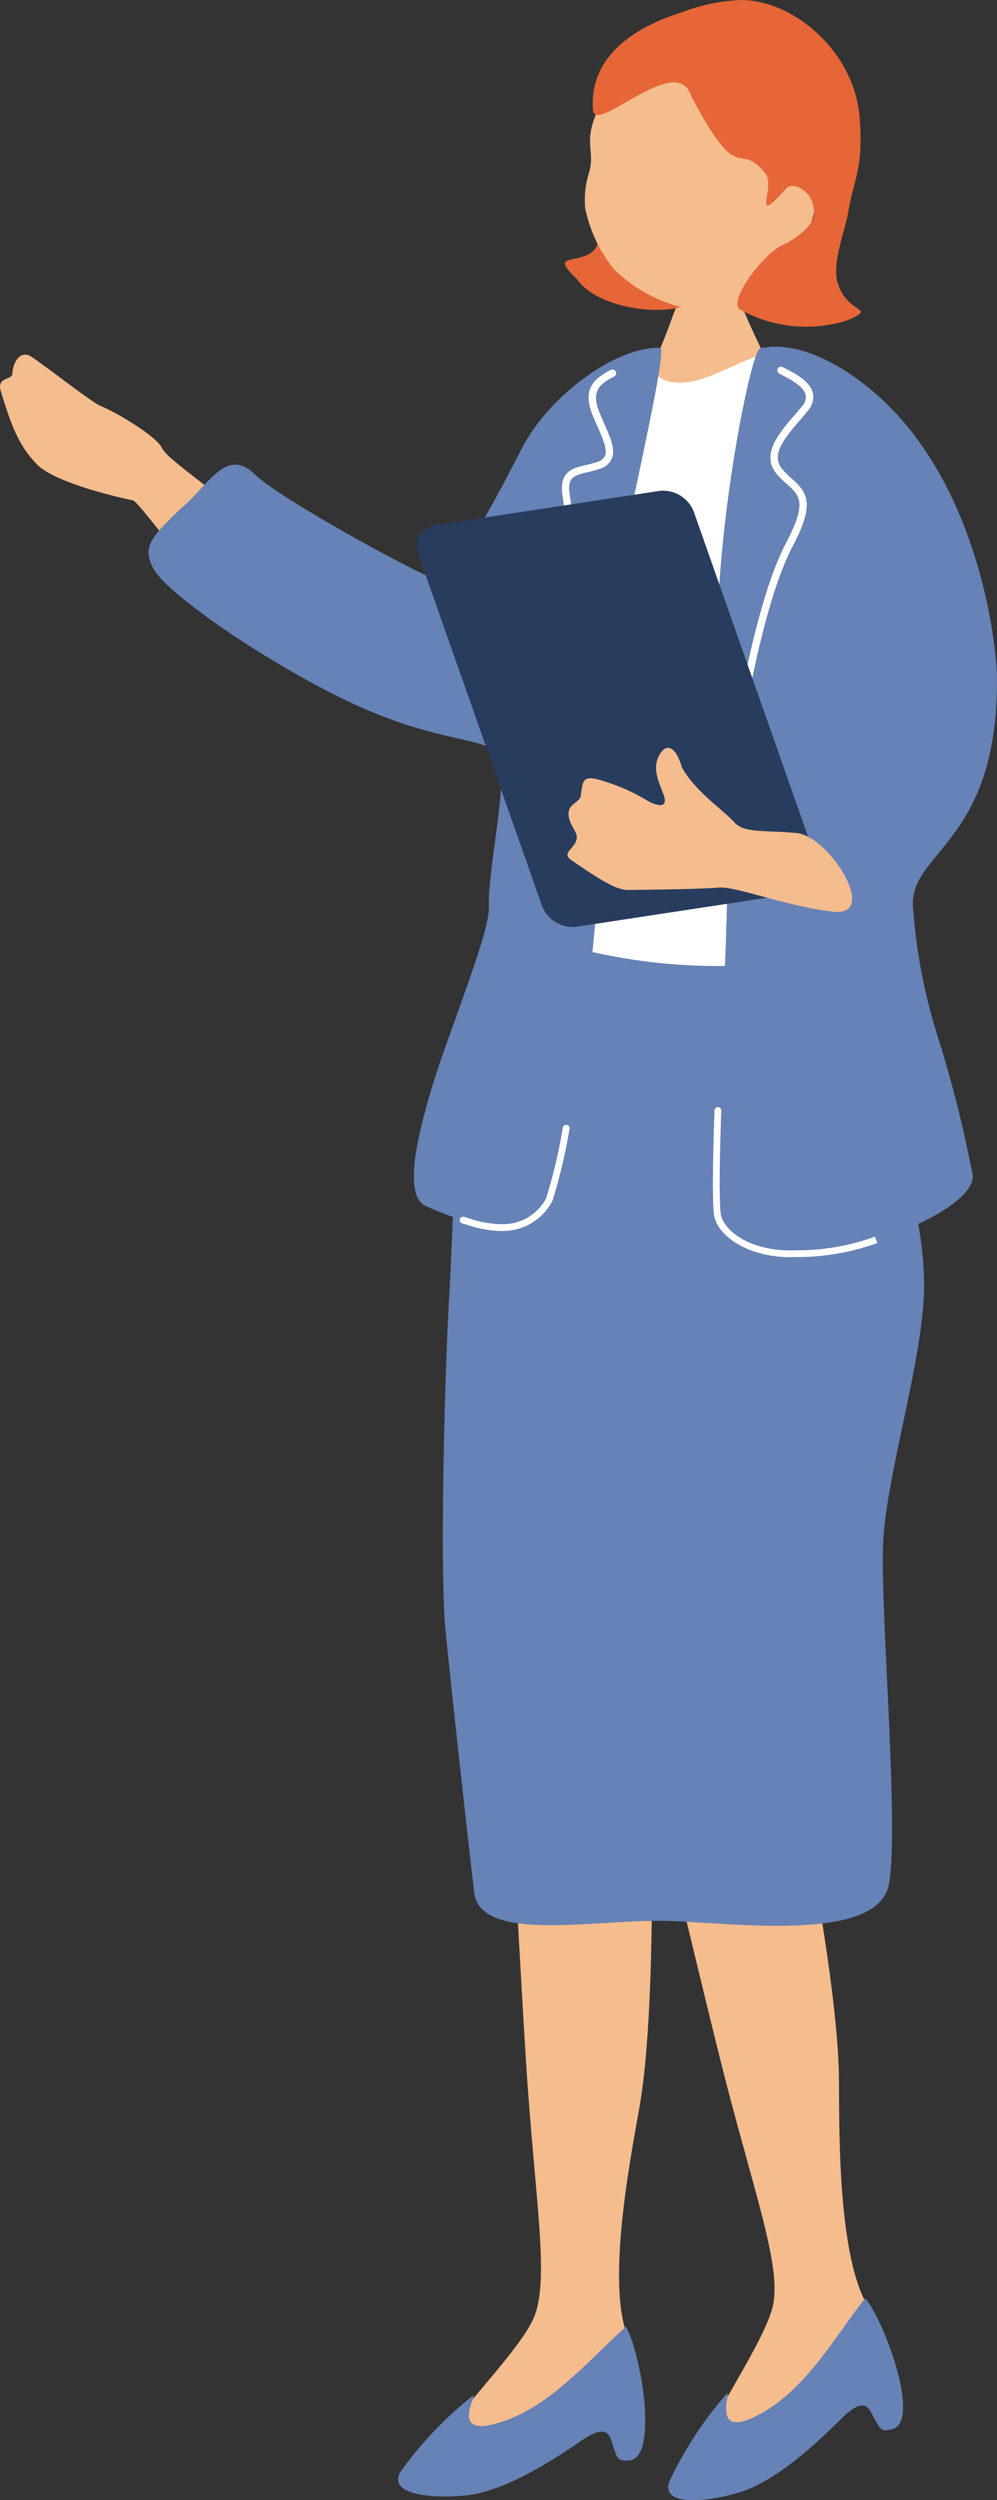 <svg id="welfare-sec02-5" xmlns="http://www.w3.org/2000/svg" xmlns:xlink="http://www.w3.org/1999/xlink" width="58.454" height="146.544" viewBox="0 0 58.454 146.544">
  <rect x="0" y="0" width="58.454" height="146.544" fill="#333333" stroke="none"/>
  <defs>
    <clipPath id="clip-path">
      <rect id="長方形_14337" data-name="長方形 14337" width="58.454" height="146.544" fill="none"/>
    </clipPath>
  </defs>
  <g id="グループ_39661" data-name="グループ 39661" clip-path="url(#clip-path)">
    <path id="パス_25398" data-name="パス 25398" d="M.718,30.967c-.02.323-.917.174-.678.967.632,2.092,1.074,3.237,2.129,4.318s4.769,1.936,5.621,2.107c.392.079,4.112,5.347,5.22,5.9,1.366.818,6.6-.564,3.2-3.391-2.884-2.6-6.362-4.832-6.7-5.557s-2.733-2.139-3.6-2.477c-.492-.192-3.117-2.26-4.074-2.9-.527-.355-1.061.12-1.117,1.038" transform="translate(0 -9.031)" fill="#f5bc8e"/>
    <path id="パス_25399" data-name="パス 25399" d="M48.238,178.924c-1.639-2.841-.08-10.8.466-13.9,1.327-7.523.52-26.824.208-27.977,0,0-8.21-.336-8.126,1.357.045.926.636,13.8,1.261,23.822.525,8.415,1.484,13.125.368,15.34-1.245,2.471-6.292,7.142-5.257,7.689,2.705.6,12.176-2.882,11.079-6.332" transform="translate(-11.214 -41.508)" fill="#f5bc8e"/>
    <path id="パス_25400" data-name="パス 25400" d="M46.847,195.648c-2.1,1.814-4.576,4.955-7.834,5.726-2.547.614-.678-2.08-1.208-1.636a21.948,21.948,0,0,0-4.2,4.438c-.743,1.382,2.09,1.543,3.854,1.356,1.067-.114,3.011-.62,6.618-3.107,1.133-.781,1.658-.842,1.891-.165.385,1.123.3,1.271,1.064,1.221,1.725-.115.724-6.2-.185-7.833" transform="translate(-10.143 -59.268)" fill="#6682b6"/>
    <path id="パス_25401" data-name="パス 25401" d="M67.135,176.666c-2.123-2.5-2.02-10.609-2.04-13.756-.047-7.638-4.309-26.48-4.824-27.558,0,0-8.136,1.145-7.75,2.795.211.9,3.106,13.463,5.523,23.208,2.028,8.183,3.819,12.645,3.119,15.023-.781,2.655-4.906,8.157-3.789,8.508,2.77.107,11.46-5.024,9.761-8.221" transform="translate(-15.906 -41.002)" fill="#f5bc8e"/>
    <path id="パス_25402" data-name="パス 25402" d="M67.754,193.241c-1.741,2.162-3.612,5.7-6.677,7.041-2.4,1.062-1.041-1.925-1.483-1.393a21.973,21.973,0,0,0-3.333,5.121c-.482,1.492,2.334,1.142,4.035.641,1.03-.3,2.851-1.15,5.952-4.245.974-.972,1.481-1.126,1.831-.5.581,1.036.528,1.2,1.267,1.01,1.676-.424-.4-6.232-1.591-7.673" transform="translate(-17.027 -58.538)" fill="#6682b6"/>
    <path id="パス_25403" data-name="パス 25403" d="M58.772,22.477c-.165.006-2.327.254-2.534.242-.068.374-.974,2.709-1.136,3.181a31.807,31.807,0,0,1-2.731,5.6c2.479,2.1,9.294,2.808,10.828.764-.442-.211-3.73-6.962-3.95-7.852-.161-.653-.467-1.688-.477-1.936" transform="translate(-15.865 -6.809)" fill="#f5bc8e"/>
    <path id="パス_25404" data-name="パス 25404" d="M48.86,30.175c2.028-.863.652,1.644,3.68,1.234,1.413-.192,3.835-1.752,4.651-1.6,3.895.721,7.737,4.661,7.8,8.782.217.083-1.917,4.4-.779,10.461-.075.511-.06,5.8.062,6.747.2,1.527-.7,10.743-.04,13.368s-.211,2.125-1.815,2.117-12.653,1.041-14.4.924-8.055.674-8.084-.092c-.022-.6,3.879-10.664,2.818-17.68,1.426-8.285,3.706-22.991,6.112-24.262" transform="translate(-12.096 -9.027)" fill="#fff"/>
    <path id="パス_25405" data-name="パス 25405" d="M58.931,80.213A33.485,33.485,0,0,1,44.579,79.5c-3.77-1.009-5.211,7-5.961,8.957s-.656,5.4-1,11.611c-.3,5.383-.532,16.181-.222,19.431S38.84,132.973,39.09,135c.374,3.021,7.384,1.483,11.566,1.653s12.146,1.2,12.749-2.18-.522-16.107-.343-19.984,2.231-10.361,2.39-14.592c.2-5.374-2.674-12.021-3.236-13.633s-.572-6.495-3.286-6.047" transform="translate(-11.284 -24.056)" fill="#6682b6"/>
    <path id="パス_25406" data-name="パス 25406" d="M76.716,48.523c-.018-1.7-.859-9.691-5.6-15.106-2.212-2.529-5.637-4.758-8.28-4.166-.626.14-3.111,13.11-2.372,19.763,1.262,11.362-.51,24.393-.118,31.234C62.758,85,75.93,80.224,75.272,77.6a73.009,73.009,0,0,0-2.02-7.989,32.515,32.515,0,0,1-1.439-7.372c-.494-3.5,5.008-3.767,4.9-13.716" transform="translate(-18.264 -8.832)" fill="#6682b6"/>
    <path id="パス_25407" data-name="パス 25407" d="M48.218,21.345c1.154,1.626,4.618,2.135,6.233,1.577,3.444-1.192-2.365-4.351-2.7-5.844-.246-1.092-1.132-.78-2.274.684-.353.454.668,1.808-1,2.282-.942.266-1.478.093-.257,1.3" transform="translate(-14.392 -4.975)" fill="#e66637"/>
    <path id="パス_25408" data-name="パス 25408" d="M61.091,16a6.353,6.353,0,0,1-5.677,2.482,8.752,8.752,0,0,1-4.523-2.348,8.4,8.4,0,0,1-1.683-3.589,5.307,5.307,0,0,1,.217-2.036c.472-1.57-.644-1.737,1.06-4.777C51,4.8,53.927.666,58.592,1.22c4.1.487,6.1,10.544,2.5,14.777" transform="translate(-14.9 -0.354)" fill="#f5bc8e"/>
    <path id="パス_25409" data-name="パス 25409" d="M55.622,5.616c-.834-2.647-5.647,2.374-5.754.812-.229-3.37,2.83-4.958,5.249-5.72A10.729,10.729,0,0,1,58.613,0c3.108.054,6.594,3.08,6.89,6.89.236,3.034-.353,3.612-.68,5.586-.167,1.013-.938,2.9-.621,4.049.538,1.95,2.431,1.447.571,2.255a7.985,7.985,0,0,1-6.306-.651c-.683-.541,1.521-3.48,2.738-3.862,1.861-1.1,1.705-1.75,1.524-2.407s-1.129-1.271-1.547-.8c-2.079,2.341-.587-.122-1.2-.885-1.662-2.075-1.421,1.03-4.361-4.56" transform="translate(-15.103 0)" fill="#e66637"/>
    <path id="パス_25410" data-name="パス 25410" d="M42.484,29.246c-2.537-.075-6.352,2.668-8.011,5.725-.835,1.54-3.974,8.053-5.3,7.783C28.32,42.5,20.23,38.137,18.7,36.639c-1.67-1.637-2.789.8-4.24,1.955-1.688,1.639-2.444,2.275-1.644,3.654.89,1.536,6.762,5.517,11.3,7.684,4.919,2.351,7.613,2.114,8.7,2.945,1.027.786-.453,6.668-.367,9.159.052,1.509-2.358,7.321-3.317,10.483-.967,3.189-1.674,6.444-.379,7.03,2.534,1.145,5.646,2.017,7.116-.073.886-2.164,3.775-15.58,3.326-32.412.269-3.109,3.885-17.8,3.294-17.819" transform="translate(-3.786 -8.859)" fill="#6682b6"/>
    <path id="パス_25411" data-name="パス 25411" d="M64.61,101.889c-2.606.026-4.47-1.285-4.594-2.569-.121-1.266,0-4.942.04-6.039a.2.2,0,0,1,.206-.19.2.2,0,0,1,.191.2c-.04,1.09-.16,4.745-.041,5.987.095.986,1.665,2.3,4.38,2.206a13.425,13.425,0,0,0,4.672-.8l.144.37a13.785,13.785,0,0,1-4.8.825l-.2,0" transform="translate(-18.165 -28.199)" fill="#fff"/>
    <path id="パス_25412" data-name="パス 25412" d="M62.233,51.446a.266.266,0,0,1-.052-.006.217.217,0,0,1-.16-.261c.039-.162.1-.455.175-.848.391-1.966,1.306-6.568,2.686-9.189,1.237-2.349.791-2.752.052-3.418a6.317,6.317,0,0,1-.607-.6c-.963-1.132.145-2.415,1.036-3.446.155-.179.306-.354.443-.524a.784.784,0,0,0,.22-.657c-.109-.517-.931-.94-1.421-1.191l-.127-.066a.216.216,0,1,1,.2-.383l.124.064c.6.306,1.5.769,1.647,1.487a1.2,1.2,0,0,1-.307,1.019c-.14.173-.294.351-.452.535-1.029,1.191-1.705,2.094-1.034,2.883a5.891,5.891,0,0,0,.567.563c.89.8,1.368,1.421.042,3.94-1.351,2.567-2.257,7.125-2.645,9.073-.079.4-.139.7-.178.864a.216.216,0,0,1-.208.166" transform="translate(-18.786 -9.339)" fill="#fff"/>
    <path id="パス_25413" data-name="パス 25413" d="M47.83,46.734a.216.216,0,0,1-.218-.214c0-.185,0-.482,0-.857a51.271,51.271,0,0,0-.272-6.948c-.329-1.648.471-1.84,1.32-2.043.209-.05.434-.1.666-.183a.713.713,0,0,0,.461-.351c.162-.369-.127-1.023-.461-1.779-.068-.153-.138-.312-.208-.475-.664-1.559-.133-2.2,1.007-2.788a.216.216,0,1,1,.2.384c-1,.512-1.351.956-.807,2.234.069.162.138.318.2.47.39.884.7,1.582.462,2.125a1.112,1.112,0,0,1-.717.588,7.208,7.208,0,0,1-.706.194c-.854.206-1.244.3-1,1.539a51.129,51.129,0,0,1,.281,7.035c0,.372,0,.668,0,.851a.216.216,0,0,1-.214.218" transform="translate(-14.318 -9.412)" fill="#fff"/>
    <path id="パス_25414" data-name="パス 25414" d="M41.128,100.793a6.424,6.424,0,0,1-1.993-.355c-.114-.036-.207-.065-.277-.082a.2.2,0,1,1,.092-.386c.077.018.179.05.3.089a5.92,5.92,0,0,0,2.032.333,2.838,2.838,0,0,0,2.464-1.519,31.646,31.646,0,0,0,.984-4.164.2.2,0,0,1,.391.068,31.87,31.87,0,0,1-1,4.233,3.249,3.249,0,0,1-2.816,1.778c-.059,0-.119,0-.177.006" transform="translate(-11.725 -28.64)" fill="#fff"/>
    <path id="パス_25415" data-name="パス 25415" d="M42.4,65.6a1.931,1.931,0,0,0,2.028,1.216l13.122-2a1.228,1.228,0,0,0,1.009-1.68L51.295,42.489a1.931,1.931,0,0,0-2.028-1.216l-13.122,2a1.228,1.228,0,0,0-1.009,1.681Z" transform="translate(-10.619 -12.497)" fill="#283c5d"/>
    <path id="パス_25416" data-name="パス 25416" d="M63.324,72.488c-2.707-.3-5.734-1.5-6.709-1.416s-3.628.123-5.328.141c-.691.008-1.589-.561-3.333-1.748-.77-.524.754-.808.191-1.747-.948-1.581.3-1.483.368-2.039.121-.961.132-1.234,1.369-.835a11.186,11.186,0,0,1,2.488,1.106c.509.309,1.371.6.961-.413s-.574-1.587-.2-2.254.938-.547,1.3.726c.735,1.384,2.47,2.548,3.067,3.223s1.787.463,3.681.645,4.855,4.908,2.148,4.613" transform="translate(-14.459 -19.049)" fill="#f5bc8e"/>
  </g>
</svg>
